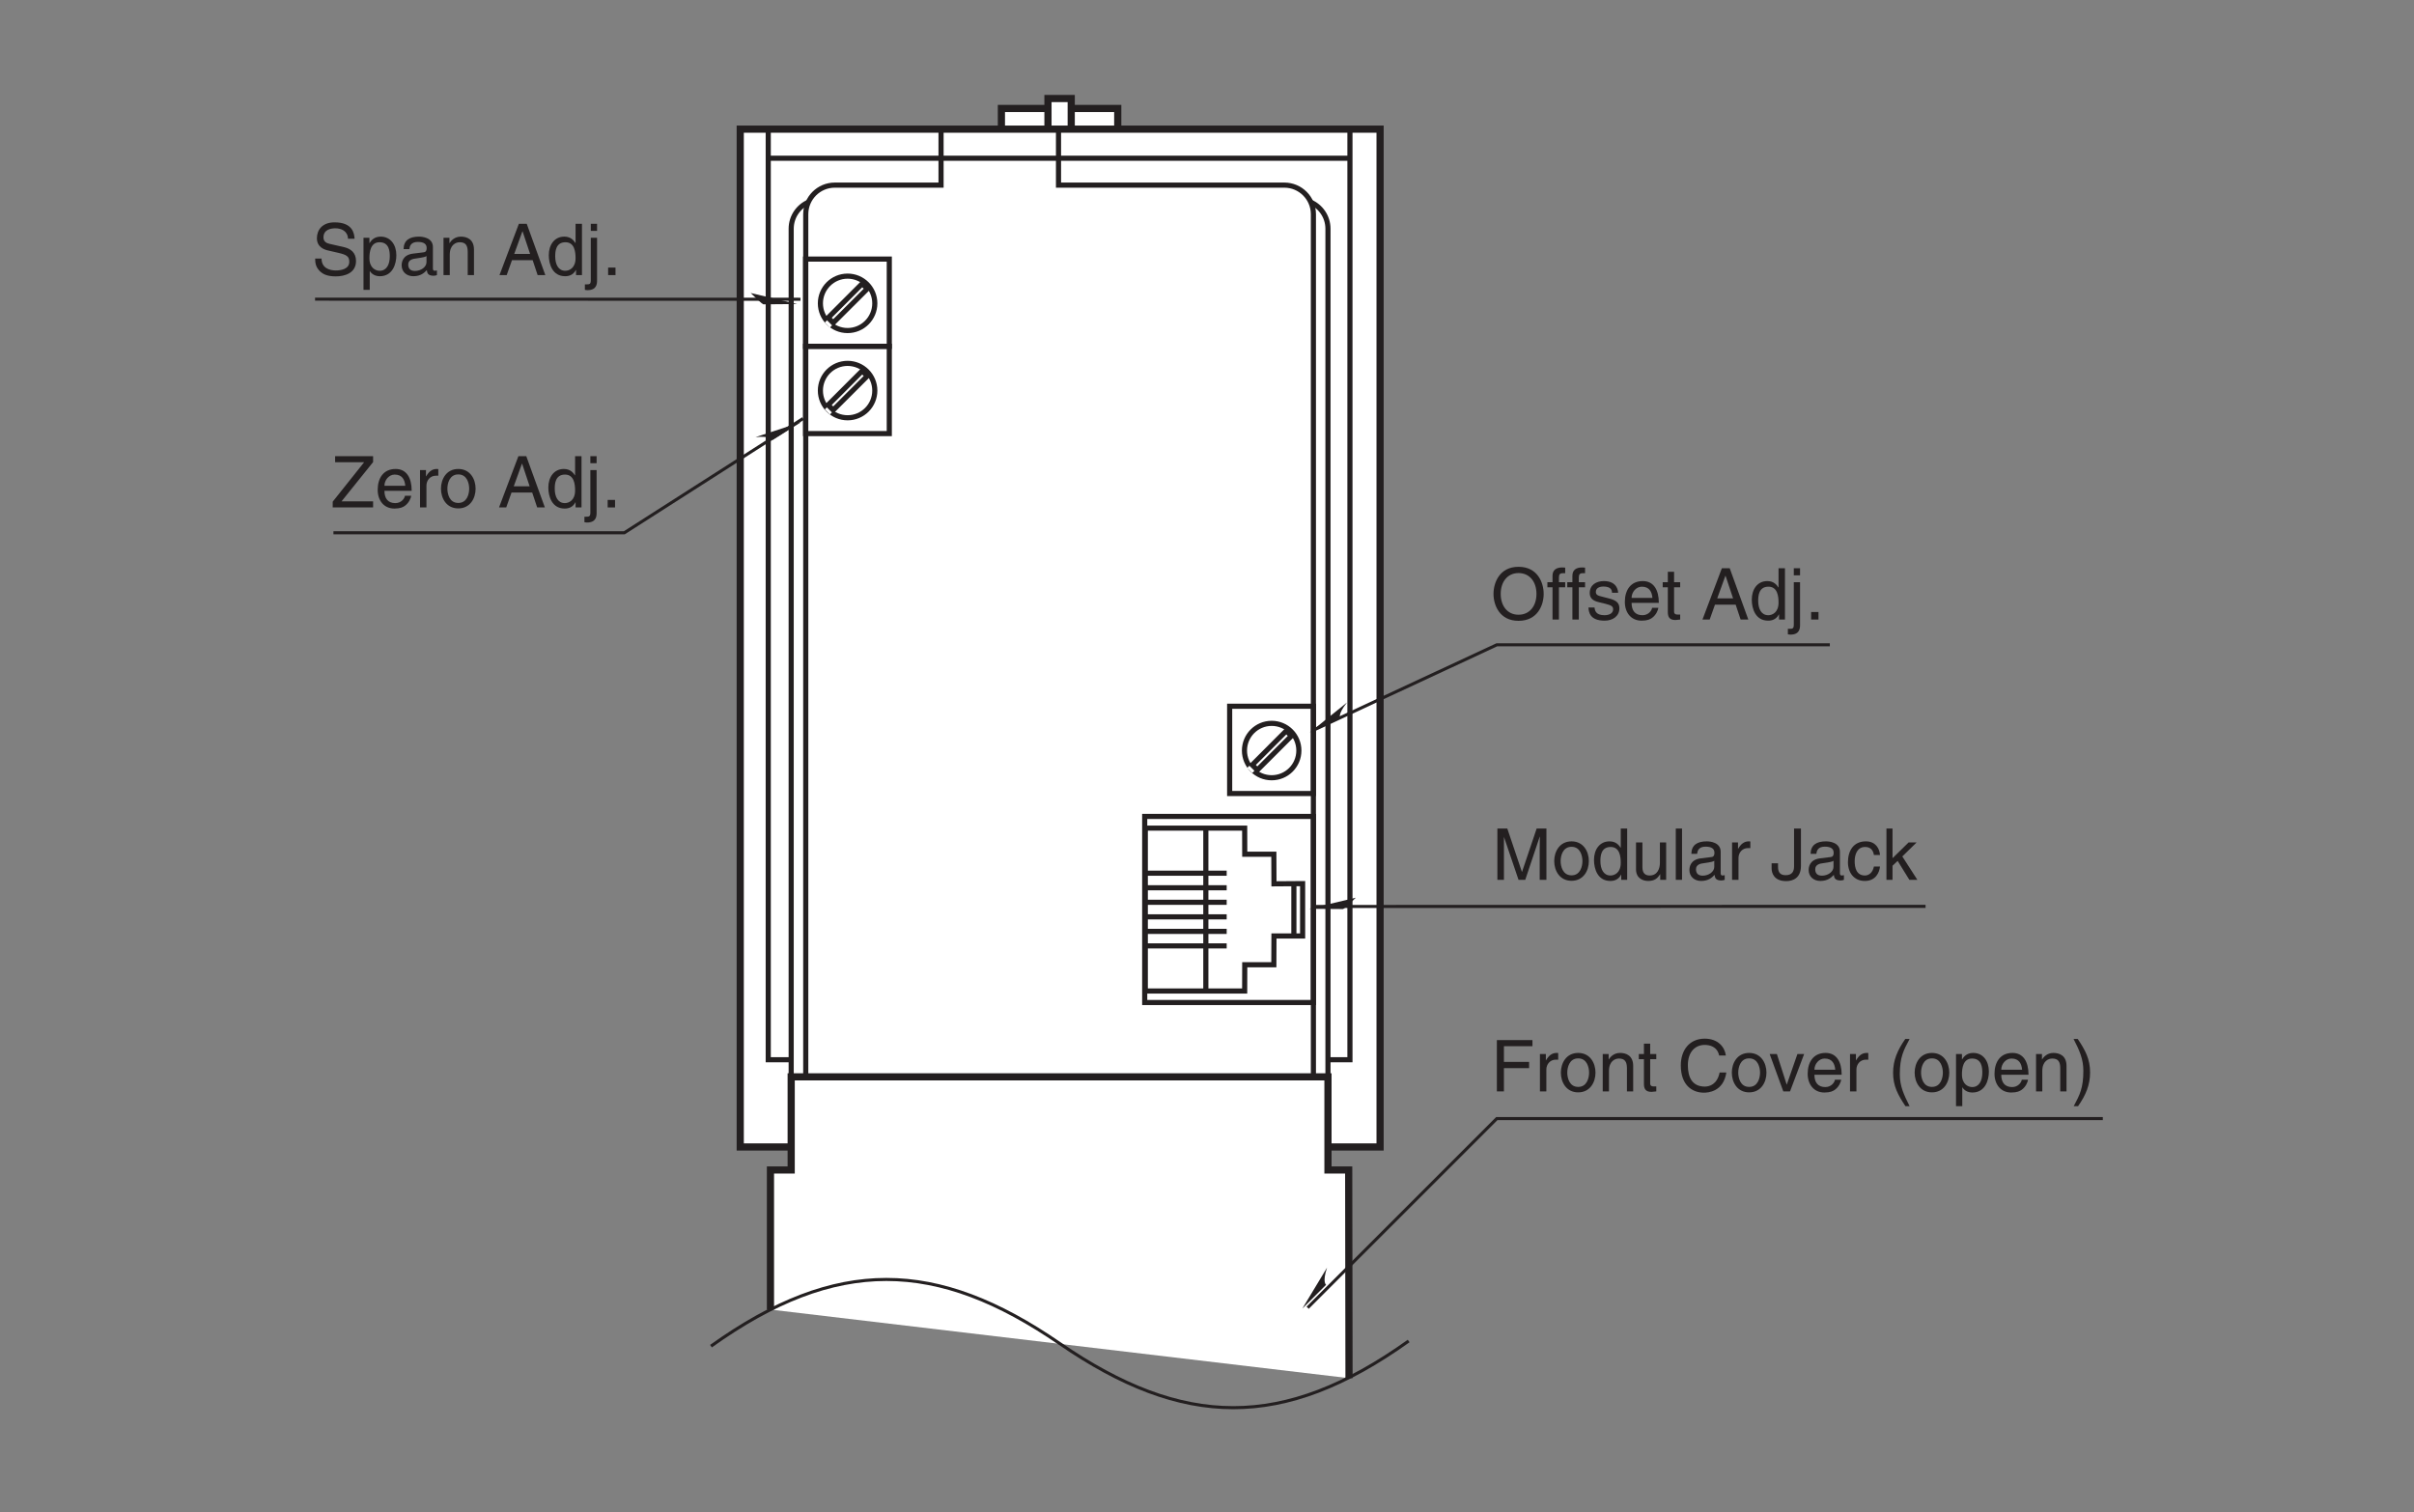 <?xml version="1.0" encoding="UTF-8"?>
<svg xmlns="http://www.w3.org/2000/svg" xmlns:xlink="http://www.w3.org/1999/xlink" width="235.28pt" height="147.4pt" viewBox="0 0 235.28 147.4" version="1.2">
<rect x="0" y="0" width="235.28" height="147.4" fill="#808080" stroke="none"/>
<defs>
<g>
<symbol overflow="visible" id="glyph0-0">
<path style="stroke:none;" d="M 0 0 L 3.484 0 L 3.484 -4.875 L 0 -4.875 Z M 1.734 -2.75 L 0.562 -4.531 L 2.922 -4.531 Z M 1.953 -2.438 L 3.141 -4.219 L 3.141 -0.656 Z M 0.562 -0.344 L 1.734 -2.125 L 2.922 -0.344 Z M 0.344 -4.219 L 1.531 -2.438 L 0.344 -0.656 Z M 0.344 -4.219 "/>
</symbol>
<symbol overflow="visible" id="glyph0-1">
<path style="stroke:none;" d="M 1.281 -2.266 L 3.734 -2.266 L 3.734 -2.875 L 1.281 -2.875 L 1.281 -4.406 L 4.062 -4.406 L 4.062 -5 L 0.594 -5 L 0.594 0 L 1.281 0 Z M 1.281 -2.266 "/>
</symbol>
<symbol overflow="visible" id="glyph0-2">
<path style="stroke:none;" d="M 1.156 -2.125 C 1.156 -2.641 1.516 -3.094 2.078 -3.094 L 2.312 -3.094 L 2.312 -3.734 C 2.266 -3.75 2.234 -3.75 2.156 -3.75 C 1.688 -3.75 1.375 -3.469 1.125 -3.031 L 1.109 -3.031 L 1.109 -3.641 L 0.531 -3.641 L 0.531 0 L 1.156 0 Z M 1.156 -2.125 "/>
</symbol>
<symbol overflow="visible" id="glyph0-3">
<path style="stroke:none;" d="M 0.25 -1.828 C 0.25 -0.891 0.781 0.094 1.938 0.094 C 3.094 0.094 3.625 -0.891 3.625 -1.828 C 3.625 -2.766 3.094 -3.75 1.938 -3.75 C 0.781 -3.75 0.25 -2.766 0.25 -1.828 Z M 0.875 -1.828 C 0.875 -2.312 1.062 -3.219 1.938 -3.219 C 2.812 -3.219 3 -2.312 3 -1.828 C 3 -1.344 2.812 -0.438 1.938 -0.438 C 1.062 -0.438 0.875 -1.344 0.875 -1.828 Z M 0.875 -1.828 "/>
</symbol>
<symbol overflow="visible" id="glyph0-4">
<path style="stroke:none;" d="M 3.422 -2.484 C 3.422 -3.516 2.703 -3.75 2.141 -3.75 C 1.516 -3.75 1.172 -3.328 1.047 -3.125 L 1.031 -3.125 L 1.031 -3.641 L 0.453 -3.641 L 0.453 0 L 1.062 0 L 1.062 -1.984 C 1.062 -2.969 1.672 -3.203 2.031 -3.203 C 2.625 -3.203 2.812 -2.875 2.812 -2.25 L 2.812 0 L 3.422 0 Z M 3.422 -2.484 "/>
</symbol>
<symbol overflow="visible" id="glyph0-5">
<path style="stroke:none;" d="M 1.797 -3.141 L 1.797 -3.641 L 1.203 -3.641 L 1.203 -4.656 L 0.594 -4.656 L 0.594 -3.641 L 0.094 -3.641 L 0.094 -3.141 L 0.594 -3.141 L 0.594 -0.734 C 0.594 -0.297 0.719 0.047 1.328 0.047 C 1.391 0.047 1.562 0.016 1.797 0 L 1.797 -0.484 L 1.578 -0.484 C 1.453 -0.484 1.203 -0.484 1.203 -0.766 L 1.203 -3.141 Z M 1.797 -3.141 "/>
</symbol>
<symbol overflow="visible" id="glyph0-6">
<path style="stroke:none;" d=""/>
</symbol>
<symbol overflow="visible" id="glyph0-7">
<path style="stroke:none;" d="M 4.703 -3.5 C 4.594 -4.328 3.938 -5.141 2.641 -5.141 C 1.188 -5.141 0.312 -4.062 0.312 -2.531 C 0.312 -0.609 1.422 0.125 2.562 0.125 C 2.938 0.125 4.469 0.047 4.75 -1.844 L 4.094 -1.844 C 3.859 -0.672 3.094 -0.469 2.656 -0.469 C 1.422 -0.469 1 -1.375 1 -2.547 C 1 -3.875 1.734 -4.531 2.641 -4.531 C 3.125 -4.531 3.859 -4.375 4.047 -3.5 Z M 4.703 -3.5 "/>
</symbol>
<symbol overflow="visible" id="glyph0-8">
<path style="stroke:none;" d="M 1.734 -0.672 L 1.719 -0.672 L 0.766 -3.641 L 0.062 -3.641 L 1.391 0 L 2.047 0 L 3.422 -3.641 L 2.766 -3.641 Z M 1.734 -0.672 "/>
</symbol>
<symbol overflow="visible" id="glyph0-9">
<path style="stroke:none;" d="M 2.938 -1.141 C 2.906 -0.875 2.578 -0.422 2 -0.422 C 1.297 -0.422 0.938 -0.859 0.938 -1.625 L 3.594 -1.625 C 3.594 -2.906 3.078 -3.75 2.031 -3.75 C 0.828 -3.75 0.281 -2.844 0.281 -1.719 C 0.281 -0.672 0.891 0.109 1.906 0.109 C 2.5 0.109 2.734 -0.031 2.906 -0.141 C 3.359 -0.453 3.531 -0.969 3.547 -1.141 Z M 0.938 -2.109 C 0.938 -2.672 1.375 -3.203 1.938 -3.203 C 2.688 -3.203 2.922 -2.672 2.969 -2.109 Z M 0.938 -2.109 "/>
</symbol>
<symbol overflow="visible" id="glyph0-10">
<path style="stroke:none;" d="M 1.656 -5.109 C 0.906 -4.031 0.469 -3.047 0.469 -1.812 C 0.469 -0.516 0.953 0.359 1.672 1.438 L 2.078 1.438 C 1.531 0.344 1.125 -0.5 1.125 -1.656 C 1.125 -3.328 1.484 -4 2.078 -5.109 Z M 1.656 -5.109 "/>
</symbol>
<symbol overflow="visible" id="glyph0-11">
<path style="stroke:none;" d="M 0.984 -1.656 C 0.984 -2.25 1.094 -3.203 1.969 -3.203 C 2.922 -3.203 2.969 -2.297 2.969 -1.828 C 2.969 -1.031 2.656 -0.422 1.984 -0.422 C 1.594 -0.422 0.984 -0.688 0.984 -1.656 Z M 0.406 1.438 L 1.016 1.438 L 1.016 -0.391 L 1.031 -0.391 C 1.188 -0.125 1.516 0.109 2 0.109 C 3.234 0.109 3.609 -1.062 3.609 -1.938 C 3.609 -2.953 3.047 -3.75 2.078 -3.75 C 1.422 -3.75 1.141 -3.344 1 -3.125 L 0.984 -3.125 L 0.984 -3.641 L 0.406 -3.641 Z M 0.406 1.438 "/>
</symbol>
<symbol overflow="visible" id="glyph0-12">
<path style="stroke:none;" d="M 0.672 1.438 C 1.422 0.375 1.844 -0.625 1.844 -1.844 C 1.844 -3.156 1.375 -4.016 0.641 -5.109 L 0.234 -5.109 C 0.797 -4.016 1.188 -3.156 1.188 -2.016 C 1.188 -0.344 0.844 0.328 0.25 1.438 Z M 0.672 1.438 "/>
</symbol>
<symbol overflow="visible" id="glyph0-13">
<path style="stroke:none;" d="M 4.453 -2.5 C 4.453 -1.328 3.797 -0.469 2.703 -0.469 C 1.625 -0.469 0.969 -1.328 0.969 -2.5 C 0.969 -3.672 1.625 -4.531 2.703 -4.531 C 3.797 -4.531 4.453 -3.672 4.453 -2.5 Z M 5.156 -2.5 C 5.156 -3.578 4.578 -5.141 2.703 -5.141 C 0.844 -5.141 0.266 -3.578 0.266 -2.5 C 0.266 -1.422 0.844 0.125 2.703 0.125 C 4.578 0.125 5.156 -1.422 5.156 -2.5 Z M 5.156 -2.5 "/>
</symbol>
<symbol overflow="visible" id="glyph0-14">
<path style="stroke:none;" d="M 1.828 -3.141 L 1.828 -3.641 L 1.219 -3.641 L 1.219 -4.094 C 1.219 -4.391 1.312 -4.516 1.578 -4.516 C 1.656 -4.516 1.75 -4.516 1.828 -4.516 L 1.828 -5.062 C 1.734 -5.062 1.641 -5.078 1.547 -5.078 C 0.953 -5.078 0.594 -4.828 0.594 -4.266 L 0.594 -3.641 L 0.094 -3.641 L 0.094 -3.141 L 0.594 -3.141 L 0.594 0 L 1.219 0 L 1.219 -3.141 Z M 1.828 -3.141 "/>
</symbol>
<symbol overflow="visible" id="glyph0-15">
<path style="stroke:none;" d="M 3.109 -2.609 C 3.109 -2.781 3.031 -3.75 1.719 -3.75 C 1 -3.75 0.344 -3.391 0.344 -2.578 C 0.344 -2.078 0.672 -1.828 1.188 -1.703 L 1.891 -1.531 C 2.422 -1.391 2.625 -1.297 2.625 -1 C 2.625 -0.594 2.219 -0.422 1.781 -0.422 C 0.922 -0.422 0.844 -0.891 0.812 -1.172 L 0.219 -1.172 C 0.25 -0.734 0.344 0.109 1.797 0.109 C 2.609 0.109 3.234 -0.344 3.234 -1.094 C 3.234 -1.594 2.969 -1.875 2.203 -2.062 L 1.594 -2.219 C 1.125 -2.328 0.938 -2.406 0.938 -2.703 C 0.938 -3.156 1.469 -3.219 1.656 -3.219 C 2.438 -3.219 2.516 -2.844 2.516 -2.609 Z M 3.109 -2.609 "/>
</symbol>
<symbol overflow="visible" id="glyph0-16">
<path style="stroke:none;" d="M 3.328 -1.453 L 3.812 0 L 4.562 0 L 2.75 -5 L 1.984 -5 L 0.094 0 L 0.797 0 L 1.312 -1.453 Z M 1.531 -2.062 L 2.328 -4.266 L 2.344 -4.266 L 3.078 -2.062 Z M 1.531 -2.062 "/>
</symbol>
<symbol overflow="visible" id="glyph0-17">
<path style="stroke:none;" d="M 3.484 -5 L 2.859 -5 L 2.859 -3.172 L 2.844 -3.125 C 2.703 -3.344 2.422 -3.75 1.766 -3.75 C 0.797 -3.75 0.25 -2.953 0.25 -1.938 C 0.25 -1.062 0.609 0.109 1.844 0.109 C 2.203 0.109 2.625 0 2.891 -0.5 L 2.906 -0.5 L 2.906 0 L 3.484 0 Z M 0.875 -1.828 C 0.875 -2.297 0.922 -3.203 1.875 -3.203 C 2.766 -3.203 2.859 -2.25 2.859 -1.656 C 2.859 -0.688 2.25 -0.422 1.859 -0.422 C 1.188 -0.422 0.875 -1.031 0.875 -1.828 Z M 0.875 -1.828 "/>
</symbol>
<symbol overflow="visible" id="glyph0-18">
<path style="stroke:none;" d="M 1.078 -3.641 L 0.469 -3.641 L 0.469 0.469 C 0.469 0.875 0.375 0.906 0.016 0.906 L -0.109 0.906 L -0.109 1.438 C -0.016 1.453 0.062 1.469 0.141 1.469 C 1.047 1.469 1.078 0.844 1.078 0.531 Z M 1.078 -5 L 0.469 -5 L 0.469 -4.312 L 1.078 -4.312 Z M 1.078 -5 "/>
</symbol>
<symbol overflow="visible" id="glyph0-19">
<path style="stroke:none;" d="M 1.328 -0.734 L 0.609 -0.734 L 0.609 0 L 1.328 0 Z M 1.328 -0.734 "/>
</symbol>
<symbol overflow="visible" id="glyph0-20">
<path style="stroke:none;" d="M 4.188 -3.547 C 4.156 -4.094 3.984 -5.141 2.234 -5.141 C 1.016 -5.141 0.516 -4.375 0.516 -3.594 C 0.516 -2.719 1.25 -2.484 1.578 -2.406 L 2.594 -2.172 C 3.422 -1.984 3.672 -1.812 3.672 -1.297 C 3.672 -0.578 2.844 -0.453 2.359 -0.453 C 1.719 -0.453 0.969 -0.703 0.969 -1.609 L 0.344 -1.609 C 0.344 -1.156 0.422 -0.734 0.844 -0.344 C 1.078 -0.141 1.438 0.125 2.359 0.125 C 3.219 0.125 4.328 -0.188 4.328 -1.375 C 4.328 -2.172 3.828 -2.562 3.188 -2.719 L 1.75 -3.047 C 1.469 -3.109 1.156 -3.25 1.156 -3.672 C 1.156 -4.438 1.875 -4.562 2.312 -4.562 C 2.875 -4.562 3.516 -4.312 3.547 -3.547 Z M 4.188 -3.547 "/>
</symbol>
<symbol overflow="visible" id="glyph0-21">
<path style="stroke:none;" d="M 1 -2.531 C 1.031 -2.812 1.141 -3.234 1.828 -3.234 C 2.406 -3.234 2.688 -3.031 2.688 -2.641 C 2.688 -2.281 2.516 -2.234 2.375 -2.219 L 1.359 -2.094 C 0.344 -1.969 0.25 -1.25 0.25 -0.953 C 0.25 -0.328 0.719 0.109 1.391 0.109 C 2.109 0.109 2.469 -0.234 2.703 -0.484 C 2.734 -0.203 2.812 0.062 3.359 0.062 C 3.5 0.062 3.594 0.031 3.688 0 L 3.688 -0.453 C 3.625 -0.438 3.547 -0.422 3.484 -0.422 C 3.359 -0.422 3.297 -0.484 3.297 -0.641 L 3.297 -2.734 C 3.297 -3.672 2.234 -3.75 1.938 -3.75 C 1.031 -3.75 0.453 -3.406 0.438 -2.531 Z M 2.672 -1.266 C 2.672 -0.781 2.125 -0.406 1.547 -0.406 C 1.094 -0.406 0.891 -0.641 0.891 -1.031 C 0.891 -1.5 1.359 -1.594 1.672 -1.625 C 2.422 -1.734 2.578 -1.781 2.672 -1.859 Z M 2.672 -1.266 "/>
</symbol>
<symbol overflow="visible" id="glyph0-22">
<path style="stroke:none;" d="M 5.297 0 L 5.297 -5 L 4.344 -5 L 2.922 -0.781 L 2.906 -0.781 L 1.484 -5 L 0.516 -5 L 0.516 0 L 1.156 0 L 1.156 -2.953 C 1.156 -3.094 1.156 -3.734 1.156 -4.188 L 2.578 0 L 3.234 0 L 4.641 -4.203 L 4.656 -4.203 C 4.656 -3.734 4.641 -3.094 4.641 -2.953 L 4.641 0 Z M 5.297 0 "/>
</symbol>
<symbol overflow="visible" id="glyph0-23">
<path style="stroke:none;" d="M 3.406 0 L 3.406 -3.641 L 2.797 -3.641 L 2.797 -1.641 C 2.797 -1.109 2.562 -0.422 1.797 -0.422 C 1.391 -0.422 1.094 -0.625 1.094 -1.219 L 1.094 -3.641 L 0.469 -3.641 L 0.469 -1.031 C 0.469 -0.156 1.125 0.109 1.656 0.109 C 2.25 0.109 2.562 -0.125 2.812 -0.547 L 2.828 -0.531 L 2.828 0 Z M 3.406 0 "/>
</symbol>
<symbol overflow="visible" id="glyph0-24">
<path style="stroke:none;" d="M 1.078 -5 L 0.469 -5 L 0.469 0 L 1.078 0 Z M 1.078 -5 "/>
</symbol>
<symbol overflow="visible" id="glyph0-25">
<path style="stroke:none;" d="M 0.125 -1.609 L 0.125 -1.109 C 0.125 -0.641 0.375 0.125 1.547 0.125 C 2.219 0.125 2.984 -0.188 2.984 -1.359 L 2.984 -5 L 2.312 -5 L 2.312 -1.312 C 2.312 -0.828 2.125 -0.453 1.5 -0.453 C 1.031 -0.453 0.75 -0.656 0.75 -1.266 L 0.75 -1.609 Z M 0.125 -1.609 "/>
</symbol>
<symbol overflow="visible" id="glyph0-26">
<path style="stroke:none;" d="M 3.328 -2.422 C 3.281 -3.047 2.906 -3.75 1.953 -3.75 C 0.75 -3.75 0.203 -2.844 0.203 -1.719 C 0.203 -0.672 0.812 0.109 1.844 0.109 C 2.906 0.109 3.266 -0.703 3.328 -1.297 L 2.734 -1.297 C 2.625 -0.734 2.266 -0.422 1.859 -0.422 C 1.016 -0.422 0.859 -1.203 0.859 -1.828 C 0.859 -2.469 1.109 -3.203 1.875 -3.203 C 2.391 -3.203 2.656 -2.906 2.734 -2.422 Z M 3.328 -2.422 "/>
</symbol>
<symbol overflow="visible" id="glyph0-27">
<path style="stroke:none;" d="M 2.016 -2.281 L 3.406 -3.641 L 2.625 -3.641 L 1.062 -2.109 L 1.062 -5 L 0.469 -5 L 0.469 0 L 1.062 0 L 1.062 -1.375 L 1.562 -1.844 L 2.703 0 L 3.484 0 Z M 2.016 -2.281 "/>
</symbol>
<symbol overflow="visible" id="glyph0-28">
<path style="stroke:none;" d="M 4.094 -0.594 L 1.016 -0.594 L 4.094 -4.422 L 4.094 -5 L 0.391 -5 L 0.391 -4.406 L 3.219 -4.406 L 0.156 -0.562 L 0.156 0 L 4.094 0 Z M 4.094 -0.594 "/>
</symbol>
</g>
</defs>
<g id="surface1">
<path style="fill-rule:nonzero;fill:rgb(100%,100%,100%);fill-opacity:1;stroke-width:7;stroke-linecap:butt;stroke-linejoin:miter;stroke:rgb(13.73%,12.16%,12.549%);stroke-opacity:1;stroke-miterlimit:4;" d="M 974.839 409.881 L 1088.228 409.881 L 1088.228 1362.297 L 974.839 1362.297 Z M 974.839 409.881 " transform="matrix(0.1,0,0,-0.1,0.118,146.802)"/>
<path style="fill-rule:nonzero;fill:rgb(100%,100%,100%);fill-opacity:1;stroke-width:7;stroke-linecap:butt;stroke-linejoin:miter;stroke:rgb(13.73%,12.16%,12.549%);stroke-opacity:1;stroke-miterlimit:4;" d="M 1020.218 408.234 L 1042.888 408.234 L 1042.888 1371.985 L 1020.218 1371.985 Z M 1020.218 408.234 " transform="matrix(0.1,0,0,-0.1,0.118,146.802)"/>
<path style="fill-rule:nonzero;fill:rgb(100%,100%,100%);fill-opacity:1;stroke-width:7;stroke-linecap:butt;stroke-linejoin:miter;stroke:rgb(13.73%,12.16%,12.549%);stroke-opacity:1;stroke-miterlimit:4;" d="M 720.291 350.029 L 1343.913 350.029 L 1343.913 1342.137 L 720.291 1342.137 Z M 720.291 350.029 " transform="matrix(0.1,0,0,-0.1,0.118,146.802)"/>
<path style="fill:none;stroke-width:5;stroke-linecap:butt;stroke-linejoin:miter;stroke:rgb(13.73%,12.16%,12.549%);stroke-opacity:1;stroke-miterlimit:4;" d="M 747.589 1342.137 L 747.589 435.062 L 770.495 435.062 " transform="matrix(0.1,0,0,-0.1,0.118,146.802)"/>
<path style="fill:none;stroke-width:5;stroke-linecap:butt;stroke-linejoin:miter;stroke:rgb(13.73%,12.16%,12.549%);stroke-opacity:1;stroke-miterlimit:4;" d="M 1293.317 435.062 L 1314.536 435.062 L 1314.536 1342.137 " transform="matrix(0.1,0,0,-0.1,0.118,146.802)"/>
<path style="fill:none;stroke-width:5;stroke-linecap:butt;stroke-linejoin:miter;stroke:rgb(13.73%,12.16%,12.549%);stroke-opacity:1;stroke-miterlimit:4;" d="M 784.144 418.392 L 784.144 1259.223 C 784.144 1274.872 796.812 1287.58 812.462 1287.58 L 916.006 1287.58 L 916.006 1342.177 " transform="matrix(0.1,0,0,-0.1,0.118,146.802)"/>
<path style="fill:none;stroke-width:5;stroke-linecap:butt;stroke-linejoin:miter;stroke:rgb(13.73%,12.16%,12.549%);stroke-opacity:1;stroke-miterlimit:4;" d="M 1278.923 418.392 L 1278.923 1259.223 C 1278.923 1274.872 1266.254 1287.58 1250.605 1287.58 L 1030.494 1287.58 L 1030.494 1342.177 " transform="matrix(0.1,0,0,-0.1,0.118,146.802)"/>
<path style="fill:none;stroke-width:5;stroke-linecap:butt;stroke-linejoin:miter;stroke:rgb(13.73%,12.16%,12.549%);stroke-opacity:1;stroke-miterlimit:4;" d="M 769.945 404.233 L 769.945 1245.064 C 769.945 1256.791 777.084 1266.871 787.281 1271.186 " transform="matrix(0.1,0,0,-0.1,0.118,146.802)"/>
<path style="fill:none;stroke-width:5;stroke-linecap:butt;stroke-linejoin:miter;stroke:rgb(13.73%,12.16%,12.549%);stroke-opacity:1;stroke-miterlimit:4;" d="M 1293.121 404.233 L 1293.121 1245.064 C 1293.121 1256.791 1285.983 1266.871 1275.785 1271.186 " transform="matrix(0.1,0,0,-0.1,0.118,146.802)"/>
<g style="fill:rgb(13.73%,12.16%,12.549%);fill-opacity:1;">
  <use xlink:href="#glyph0-1" x="145.298" y="106.382"/>
  <use xlink:href="#glyph0-2" x="149.558" y="106.382"/>
  <use xlink:href="#glyph0-3" x="151.88" y="106.382"/>
  <use xlink:href="#glyph0-4" x="155.756" y="106.382"/>
  <use xlink:href="#glyph0-5" x="159.632" y="106.382"/>
  <use xlink:href="#glyph0-6" x="161.57" y="106.382"/>
  <use xlink:href="#glyph0-7" x="163.508" y="106.382"/>
  <use xlink:href="#glyph0-3" x="168.542" y="106.382"/>
  <use xlink:href="#glyph0-8" x="172.418" y="106.382"/>
  <use xlink:href="#glyph0-9" x="175.904" y="106.382"/>
  <use xlink:href="#glyph0-2" x="179.78" y="106.382"/>
  <use xlink:href="#glyph0-6" x="182.102" y="106.382"/>
  <use xlink:href="#glyph0-10" x="184.04" y="106.382"/>
  <use xlink:href="#glyph0-3" x="186.361" y="106.382"/>
  <use xlink:href="#glyph0-11" x="190.237" y="106.382"/>
  <use xlink:href="#glyph0-9" x="194.114" y="106.382"/>
  <use xlink:href="#glyph0-4" x="197.99" y="106.382"/>
  <use xlink:href="#glyph0-12" x="201.866" y="106.382"/>
</g>
<path style="fill-rule:nonzero;fill:rgb(100%,100%,100%);fill-opacity:1;stroke-width:7;stroke-linecap:butt;stroke-linejoin:miter;stroke:rgb(13.73%,12.16%,12.549%);stroke-opacity:1;stroke-miterlimit:4;" d="M 1313.634 124.663 L 1313.32 327.595 L 1293.121 327.595 L 1293.121 418.392 L 769.945 418.392 L 769.945 327.595 L 749.746 327.595 L 749.746 191.535 " transform="matrix(0.1,0,0,-0.1,0.118,146.802)"/>
<path style="fill:none;stroke-width:5;stroke-linecap:butt;stroke-linejoin:miter;stroke:rgb(13.73%,12.16%,12.549%);stroke-opacity:1;stroke-miterlimit:4;" d="M 1314.536 1313.78 L 747.589 1313.78 " transform="matrix(0.1,0,0,-0.1,0.118,146.802)"/>
<path style="fill:none;stroke-width:3;stroke-linecap:butt;stroke-linejoin:miter;stroke:rgb(13.73%,12.16%,12.549%);stroke-opacity:1;stroke-miterlimit:4;" d="M 691.777 155.883 C 814.266 243.386 911.77 240.915 1031.749 158.393 C 1151.767 75.91 1249.271 73.4 1371.76 160.903 " transform="matrix(0.1,0,0,-0.1,0.118,146.802)"/>
<path style=" stroke:none;fill-rule:nonzero;fill:rgb(13.73%,12.16%,12.549%);fill-opacity:1;" d="M 126.934 127.547 L 129.34 123.559 C 128.855 125.008 129.25 125.23 129.25 125.23 L 126.934 127.547 "/>
<path style="fill:none;stroke-width:3;stroke-linecap:butt;stroke-linejoin:miter;stroke:rgb(13.73%,12.16%,12.549%);stroke-opacity:1;stroke-miterlimit:4;" d="M 2048.331 377.72 L 1457.695 377.72 L 1273.314 193.339 " transform="matrix(0.1,0,0,-0.1,0.118,146.802)"/>
<g style="fill:rgb(13.73%,12.16%,12.549%);fill-opacity:1;">
  <use xlink:href="#glyph0-13" x="145.298" y="60.389"/>
  <use xlink:href="#glyph0-14" x="150.722" y="60.389"/>
  <use xlink:href="#glyph0-14" x="152.66" y="60.389"/>
  <use xlink:href="#glyph0-15" x="154.599" y="60.389"/>
  <use xlink:href="#glyph0-9" x="158.084" y="60.389"/>
  <use xlink:href="#glyph0-5" x="161.961" y="60.389"/>
  <use xlink:href="#glyph0-6" x="163.899" y="60.389"/>
  <use xlink:href="#glyph0-16" x="165.837" y="60.389"/>
  <use xlink:href="#glyph0-17" x="170.487" y="60.389"/>
  <use xlink:href="#glyph0-18" x="174.363" y="60.389"/>
  <use xlink:href="#glyph0-19" x="175.911" y="60.389"/>
</g>
<path style=" stroke:none;fill-rule:nonzero;fill:rgb(13.73%,12.16%,12.549%);fill-opacity:1;" d="M 127.656 71.402 L 131.281 68.477 C 130.328 69.676 130.625 70.016 130.625 70.016 L 127.656 71.402 "/>
<path style="fill:none;stroke-width:3;stroke-linecap:butt;stroke-linejoin:miter;stroke:rgb(13.73%,12.16%,12.549%);stroke-opacity:1;stroke-miterlimit:4;" d="M 1782.253 839.514 L 1457.695 839.514 L 1280.57 757.07 " transform="matrix(0.1,0,0,-0.1,0.118,146.802)"/>
<path style="fill:none;stroke-width:5;stroke-linecap:butt;stroke-linejoin:miter;stroke:rgb(13.73%,12.16%,12.549%);stroke-opacity:1;stroke-miterlimit:4;" d="M 1197.303 694.551 L 1278.923 694.551 L 1278.923 779.622 L 1197.303 779.622 Z M 1197.303 694.551 " transform="matrix(0.1,0,0,-0.1,0.118,146.802)"/>
<path style="fill:none;stroke-width:5;stroke-linecap:butt;stroke-linejoin:miter;stroke:rgb(13.73%,12.16%,12.549%);stroke-opacity:1;stroke-miterlimit:4;" d="M 783.987 1045.387 L 865.567 1045.387 L 865.567 1130.459 L 783.987 1130.459 Z M 783.987 1045.387 " transform="matrix(0.1,0,0,-0.1,0.118,146.802)"/>
<path style=" stroke:none;fill-rule:nonzero;fill:rgb(100%,100%,100%);fill-opacity:1;" d="M 82.277 41.152 C 83.734 41.152 84.918 39.973 84.918 38.512 C 84.918 37.055 83.734 35.871 82.277 35.871 C 80.82 35.871 79.637 37.055 79.637 38.512 C 79.637 39.973 80.82 41.152 82.277 41.152 "/>
<path style="fill:none;stroke-width:5;stroke-linecap:butt;stroke-linejoin:miter;stroke:rgb(13.73%,12.16%,12.549%);stroke-opacity:1;stroke-miterlimit:4;" d="M 824.934 1060.801 C 839.564 1060.801 851.448 1072.646 851.448 1087.315 C 851.448 1101.945 839.564 1113.829 824.934 1113.829 C 810.304 1113.829 798.42 1101.945 798.42 1087.315 C 798.42 1072.646 810.304 1060.801 824.934 1060.801 Z M 824.934 1060.801 " transform="matrix(0.1,0,0,-0.1,0.118,146.802)"/>
<path style=" stroke:none;fill-rule:nonzero;fill:rgb(100%,100%,100%);fill-opacity:1;" d="M 80.879 40.402 L 84.191 37.094 L 83.695 36.602 L 80.387 39.91 L 80.879 40.402 "/>
<path style="fill:none;stroke-width:5;stroke-linecap:butt;stroke-linejoin:miter;stroke:rgb(13.73%,12.16%,12.549%);stroke-opacity:1;stroke-miterlimit:4;" d="M 810.893 1068.332 L 844.153 1101.553 L 839.171 1106.494 L 805.951 1073.274 Z M 810.893 1068.332 " transform="matrix(0.1,0,0,-0.1,0.118,146.802)"/>
<path style=" stroke:none;fill-rule:nonzero;fill:rgb(100%,100%,100%);fill-opacity:1;" d="M 123.441 76.098 C 124.902 76.098 126.082 74.918 126.082 73.457 C 126.082 72 124.902 70.816 123.441 70.816 C 121.984 70.816 120.801 72 120.801 73.457 C 120.801 74.918 121.984 76.098 123.441 76.098 "/>
<path style="fill:none;stroke-width:5;stroke-linecap:butt;stroke-linejoin:miter;stroke:rgb(13.73%,12.16%,12.549%);stroke-opacity:1;stroke-miterlimit:4;" d="M 1238.25 709.926 C 1252.919 709.926 1264.764 721.771 1264.764 736.44 C 1264.764 751.069 1252.919 762.953 1238.25 762.953 C 1223.621 762.953 1211.736 751.069 1211.736 736.44 C 1211.736 721.771 1223.621 709.926 1238.25 709.926 Z M 1238.25 709.926 " transform="matrix(0.1,0,0,-0.1,0.118,146.802)"/>
<path style=" stroke:none;fill-rule:nonzero;fill:rgb(100%,100%,100%);fill-opacity:1;" d="M 122.047 75.348 L 125.355 72.039 L 124.863 71.543 L 121.555 74.855 L 122.047 75.348 "/>
<path style="fill:none;stroke-width:5;stroke-linecap:butt;stroke-linejoin:miter;stroke:rgb(13.73%,12.16%,12.549%);stroke-opacity:1;stroke-miterlimit:4;" d="M 1224.248 717.456 L 1257.469 750.677 L 1252.527 755.658 L 1219.306 722.398 Z M 1224.248 717.456 " transform="matrix(0.1,0,0,-0.1,0.118,146.802)"/>
<g style="fill:rgb(13.73%,12.16%,12.549%);fill-opacity:1;">
  <use xlink:href="#glyph0-20" x="30.371" y="26.815"/>
  <use xlink:href="#glyph0-11" x="35.021" y="26.815"/>
  <use xlink:href="#glyph0-21" x="38.897" y="26.815"/>
  <use xlink:href="#glyph0-4" x="42.774" y="26.815"/>
  <use xlink:href="#glyph0-6" x="46.65" y="26.815"/>
  <use xlink:href="#glyph0-16" x="48.588" y="26.815"/>
  <use xlink:href="#glyph0-17" x="53.238" y="26.815"/>
  <use xlink:href="#glyph0-18" x="57.114" y="26.815"/>
  <use xlink:href="#glyph0-19" x="58.662" y="26.815"/>
</g>
<path style="fill:none;stroke-width:3;stroke-linecap:butt;stroke-linejoin:miter;stroke:rgb(13.73%,12.16%,12.549%);stroke-opacity:1;stroke-miterlimit:4;" d="M 779.006 1176.309 L 305.877 1176.426 " transform="matrix(0.1,0,0,-0.1,0.118,146.802)"/>
<path style=" stroke:none;fill-rule:nonzero;fill:rgb(13.73%,12.16%,12.549%);fill-opacity:1;" d="M 77.695 29.637 L 73.164 28.559 C 74.344 29.742 74.422 29.664 74.422 29.664 "/>
<g style="fill:rgb(13.73%,12.16%,12.549%);fill-opacity:1;">
  <use xlink:href="#glyph0-22" x="145.425" y="85.76"/>
  <use xlink:href="#glyph0-3" x="151.232" y="85.76"/>
  <use xlink:href="#glyph0-17" x="155.108" y="85.76"/>
  <use xlink:href="#glyph0-23" x="158.985" y="85.76"/>
  <use xlink:href="#glyph0-24" x="162.861" y="85.76"/>
  <use xlink:href="#glyph0-21" x="164.409" y="85.76"/>
  <use xlink:href="#glyph0-2" x="168.285" y="85.76"/>
  <use xlink:href="#glyph0-6" x="170.606" y="85.76"/>
  <use xlink:href="#glyph0-25" x="172.545" y="85.76"/>
  <use xlink:href="#glyph0-21" x="176.03" y="85.76"/>
  <use xlink:href="#glyph0-26" x="179.907" y="85.76"/>
  <use xlink:href="#glyph0-27" x="183.392" y="85.76"/>
</g>
<path style="fill:none;stroke-width:3;stroke-linecap:butt;stroke-linejoin:miter;stroke:rgb(13.73%,12.16%,12.549%);stroke-opacity:1;stroke-miterlimit:4;" d="M 1279.982 584.456 L 1875.56 584.574 " transform="matrix(0.1,0,0,-0.1,0.118,146.802)"/>
<path style=" stroke:none;fill-rule:nonzero;fill:rgb(13.73%,12.16%,12.549%);fill-opacity:1;" d="M 127.609 88.582 L 132.141 87.504 C 130.957 88.688 130.883 88.609 130.883 88.609 "/>
<g style="fill:rgb(13.73%,12.16%,12.549%);fill-opacity:1;">
  <use xlink:href="#glyph0-28" x="32.271" y="49.462"/>
  <use xlink:href="#glyph0-9" x="36.531" y="49.462"/>
  <use xlink:href="#glyph0-2" x="40.407" y="49.462"/>
  <use xlink:href="#glyph0-3" x="42.729" y="49.462"/>
  <use xlink:href="#glyph0-6" x="46.605" y="49.462"/>
  <use xlink:href="#glyph0-16" x="48.543" y="49.462"/>
  <use xlink:href="#glyph0-17" x="53.193" y="49.462"/>
  <use xlink:href="#glyph0-18" x="57.07" y="49.462"/>
  <use xlink:href="#glyph0-19" x="58.617" y="49.462"/>
</g>
<path style=" stroke:none;fill-rule:nonzero;fill:rgb(13.73%,12.16%,12.549%);fill-opacity:1;" d="M 78.062 41.156 L 73.637 42.609 C 75.164 42.457 75.289 42.891 75.289 42.891 L 78.062 41.156 "/>
<path style="fill:none;stroke-width:3;stroke-linecap:butt;stroke-linejoin:miter;stroke:rgb(13.73%,12.16%,12.549%);stroke-opacity:1;stroke-miterlimit:4;" d="M 323.801 948.706 L 607.294 948.706 L 781.477 1060.056 " transform="matrix(0.1,0,0,-0.1,0.118,146.802)"/>
<path style="fill:none;stroke-width:5;stroke-linecap:butt;stroke-linejoin:miter;stroke:rgb(13.73%,12.16%,12.549%);stroke-opacity:1;stroke-miterlimit:4;" d="M 783.987 1130.459 L 865.567 1130.459 L 865.567 1215.491 L 783.987 1215.491 Z M 783.987 1130.459 " transform="matrix(0.1,0,0,-0.1,0.118,146.802)"/>
<path style=" stroke:none;fill-rule:nonzero;fill:rgb(100%,100%,100%);fill-opacity:1;" d="M 82.277 32.684 C 83.734 32.684 84.918 31.504 84.918 30.043 C 84.918 28.586 83.734 27.402 82.277 27.402 C 80.82 27.402 79.637 28.586 79.637 30.043 C 79.637 31.504 80.82 32.684 82.277 32.684 "/>
<path style="fill:none;stroke-width:5;stroke-linecap:butt;stroke-linejoin:miter;stroke:rgb(13.73%,12.16%,12.549%);stroke-opacity:1;stroke-miterlimit:4;" d="M 824.934 1145.834 C 839.564 1145.834 851.448 1157.679 851.448 1172.347 C 851.448 1186.977 839.564 1198.861 824.934 1198.861 C 810.304 1198.861 798.42 1186.977 798.42 1172.347 C 798.42 1157.679 810.304 1145.834 824.934 1145.834 Z M 824.934 1145.834 " transform="matrix(0.1,0,0,-0.1,0.118,146.802)"/>
<path style=" stroke:none;fill-rule:nonzero;fill:rgb(100%,100%,100%);fill-opacity:1;" d="M 80.879 31.934 L 84.191 28.625 L 83.695 28.133 L 80.387 31.441 L 80.879 31.934 "/>
<path style="fill:none;stroke-width:5;stroke-linecap:butt;stroke-linejoin:miter;stroke:rgb(13.73%,12.16%,12.549%);stroke-opacity:1;stroke-miterlimit:4;" d="M 810.893 1153.364 L 844.153 1186.585 L 839.171 1191.527 L 805.951 1158.306 Z M 810.893 1153.364 " transform="matrix(0.1,0,0,-0.1,0.118,146.802)"/>
<path style="fill:none;stroke-width:5;stroke-linecap:butt;stroke-linejoin:miter;stroke:rgb(13.73%,12.16%,12.549%);stroke-opacity:1;stroke-miterlimit:4;" d="M 1114.506 490.835 L 1278.923 490.835 L 1278.923 672.234 L 1114.506 672.234 Z M 1114.506 490.835 " transform="matrix(0.1,0,0,-0.1,0.118,146.802)"/>
<path style="fill:none;stroke-width:5;stroke-linecap:butt;stroke-linejoin:miter;stroke:rgb(13.73%,12.16%,12.549%);stroke-opacity:1;stroke-miterlimit:4;" d="M 1211.933 502.052 L 1212.011 527.664 L 1240.368 527.664 L 1240.486 555.707 L 1268.412 555.707 L 1268.412 606.734 L 1240.486 606.538 L 1240.368 635.366 L 1212.011 635.366 L 1211.933 660.821 L 1115.055 660.821 L 1115.055 502.052 Z M 1211.933 502.052 " transform="matrix(0.1,0,0,-0.1,0.118,146.802)"/>
<path style="fill:none;stroke-width:5;stroke-linecap:butt;stroke-linejoin:miter;stroke:rgb(13.73%,12.16%,12.549%);stroke-opacity:1;stroke-miterlimit:4;" d="M 1194.401 546.019 L 1115.055 546.019 " transform="matrix(0.1,0,0,-0.1,0.118,146.802)"/>
<path style="fill:none;stroke-width:5;stroke-linecap:butt;stroke-linejoin:miter;stroke:rgb(13.73%,12.16%,12.549%);stroke-opacity:1;stroke-miterlimit:4;" d="M 1194.401 560.178 L 1115.055 560.178 " transform="matrix(0.1,0,0,-0.1,0.118,146.802)"/>
<path style="fill:none;stroke-width:5;stroke-linecap:butt;stroke-linejoin:miter;stroke:rgb(13.73%,12.16%,12.549%);stroke-opacity:1;stroke-miterlimit:4;" d="M 1194.401 574.337 L 1115.055 574.337 " transform="matrix(0.1,0,0,-0.1,0.118,146.802)"/>
<path style="fill:none;stroke-width:5;stroke-linecap:butt;stroke-linejoin:miter;stroke:rgb(13.73%,12.16%,12.549%);stroke-opacity:1;stroke-miterlimit:4;" d="M 1194.401 588.535 L 1115.055 588.535 " transform="matrix(0.1,0,0,-0.1,0.118,146.802)"/>
<path style="fill:none;stroke-width:5;stroke-linecap:butt;stroke-linejoin:miter;stroke:rgb(13.73%,12.16%,12.549%);stroke-opacity:1;stroke-miterlimit:4;" d="M 1194.401 602.694 L 1115.055 602.694 " transform="matrix(0.1,0,0,-0.1,0.118,146.802)"/>
<path style="fill:none;stroke-width:5;stroke-linecap:butt;stroke-linejoin:miter;stroke:rgb(13.73%,12.16%,12.549%);stroke-opacity:1;stroke-miterlimit:4;" d="M 1194.401 616.892 L 1115.055 616.892 " transform="matrix(0.1,0,0,-0.1,0.118,146.802)"/>
<path style="fill:none;stroke-width:5;stroke-linecap:butt;stroke-linejoin:miter;stroke:rgb(13.73%,12.16%,12.549%);stroke-opacity:1;stroke-miterlimit:4;" d="M 1174.084 660.821 L 1174.084 502.052 " transform="matrix(0.1,0,0,-0.1,0.118,146.802)"/>
<path style="fill:none;stroke-width:5;stroke-linecap:butt;stroke-linejoin:miter;stroke:rgb(13.73%,12.16%,12.549%);stroke-opacity:1;stroke-miterlimit:4;" d="M 1259.9 555.707 L 1259.9 606.734 " transform="matrix(0.1,0,0,-0.1,0.118,146.802)"/>
</g>
</svg>
